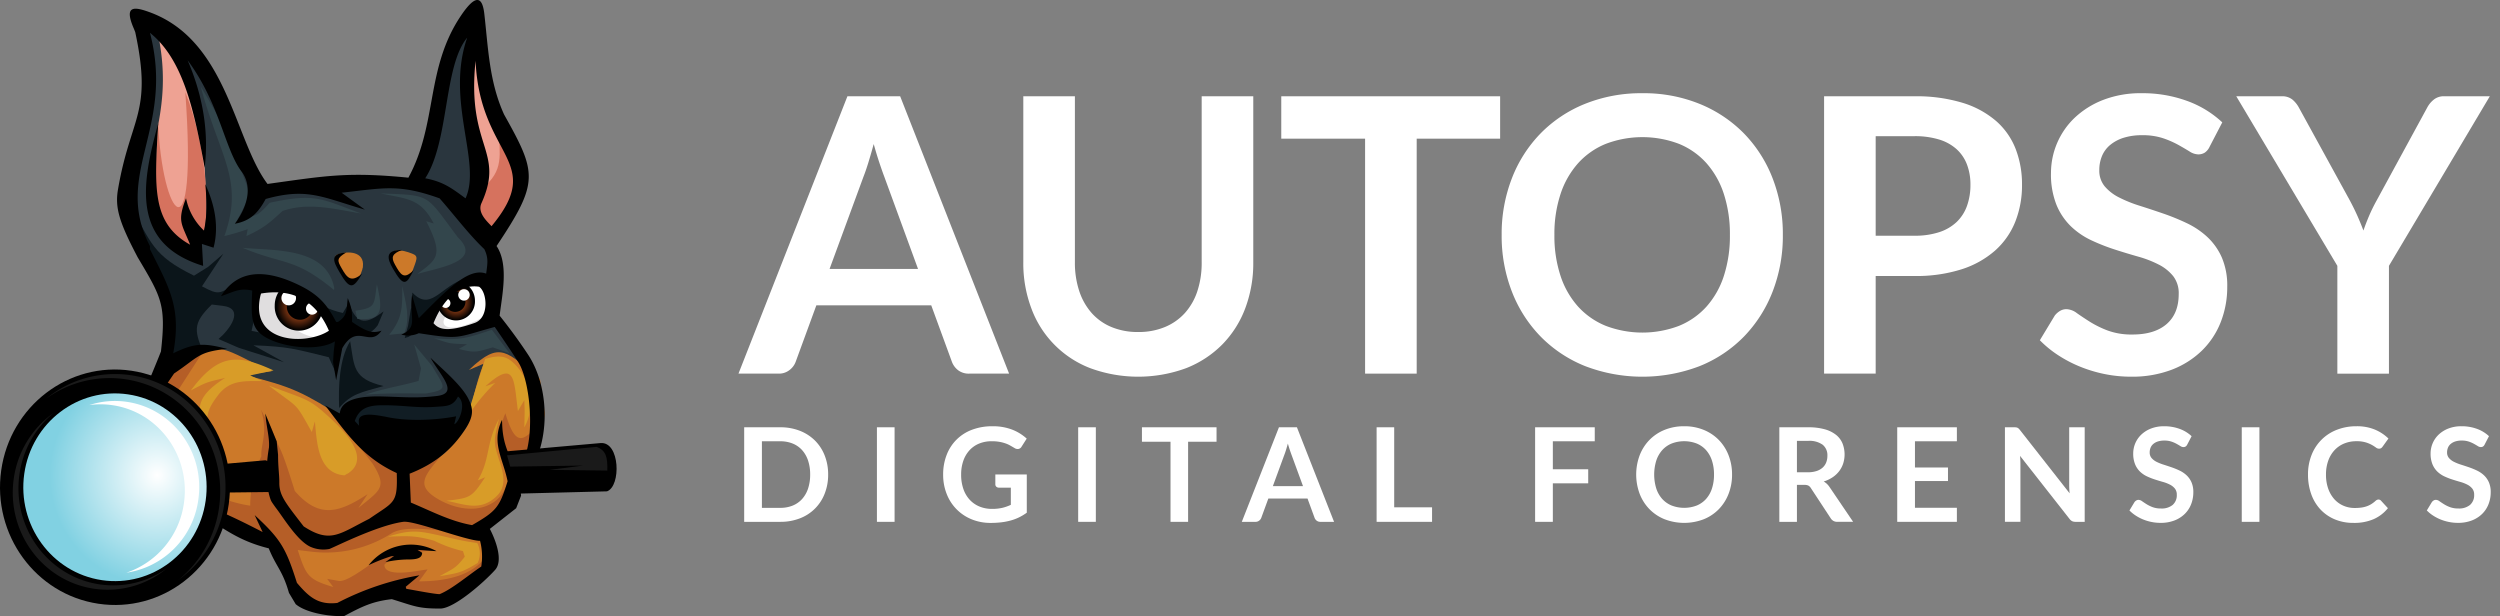 <svg id="logos" xmlns="http://www.w3.org/2000/svg" xmlns:xlink="http://www.w3.org/1999/xlink" width="800" height="197.15" viewBox="0 0 800 197.15"><rect x="0" y="0" width="800" height="197.15" fill="#808080" stroke="none"/><defs><style>.cls-1{fill:#2a363e;}.cls-1,.cls-10,.cls-11,.cls-12,.cls-13,.cls-14,.cls-15,.cls-16,.cls-2,.cls-3,.cls-4,.cls-5,.cls-6,.cls-7,.cls-8,.cls-9{fill-rule:evenodd;}.cls-2{fill:#0b151a;}.cls-3{fill:#cc7929;}.cls-4{fill:#d89c28;}.cls-5{fill:#b55e27;}.cls-17,.cls-6{fill:#fff;}.cls-7{fill:#e0dedf;}.cls-8{fill:#eea293;}.cls-9{fill:#111d24;}.cls-10{fill:#33464c;}.cls-11{fill:#d6725e;}.cls-13{fill:url(#GradientFill_1);}.cls-14{fill:url(#GradientFill_1-2);}.cls-15{fill:#1a1a1a;}.cls-16{fill:url(#Blue_GradientFill_6);}</style><radialGradient id="GradientFill_1" cx="176.339" cy="96.179" r="5.742" gradientTransform="translate(-25.284 1.126) scale(0.971 0.994)" gradientUnits="userSpaceOnUse"><stop offset="0" stop-color="#f16623"/><stop offset="1"/></radialGradient><radialGradient id="GradientFill_1-2" cx="124.525" cy="97.858" r="7.317" xlink:href="#GradientFill_1"/><radialGradient id="Blue_GradientFill_6" cx="77.837" cy="151.874" r="35.449" gradientTransform="translate(-25.284 1.126) scale(0.971 0.994)" gradientUnits="userSpaceOnUse"><stop offset="0" stop-color="#fff"/><stop offset="1" stop-color="#81d1e2"/></radialGradient></defs><title>autopsy</title><path class="cls-1" d="M47.266,5.8c.743,13.908.511,23.12-1.659,32.453C39.1,66.278,35.427,60.368,48.832,85.082l3.136,10.436,1.96,6.021L52.36,114.786l18.423-.8,6.27,8.832,32.534,10.838,2.743-4.416,10.584-1.2,16.854.4h1.96l3.136-4.013,6.271,6.422,3.136-12.444,15.286,2.007-10.975-18.465V91.905l-.391-9.232-1.961-6.424L142.222,62.3h.413l7.721,7.38c2.039-8.352,2.706-17.364.731-25.71-3.555-15.025-2.677-18.851-.045-37.724-13.6,19.37-9.131,31.974-17.32,52.727l-1.009-.388-32.533.8L79.305,64.736c2.514-1.828.759-7.8-2.5-16.068C71.112,34.239,61.825,12.818,47.266,5.8Z"/><path class="cls-2" d="M40.4,65.868l.2,3.558.391,1.2c6.774,12.488,8.711,17.933,12.935,30.909L52.36,114.786l13.3-.579c-3.478-8.311-4.329-10.45,2.113-16.76l3.524.425c7.152.861,2.213,7.585-1.368,10.614l6.468,2.81,14.5,4.616-9.8-5.419c11.235.443,13.026,1.1,24.106,3.814l2.351,5.218-.2-4.616,1.175-6.824-12.347.8-15.678-3.011.784-3.613.338-10.77L76,90.823c-6,2.94-5.534,3.933-11.367.8l6.86-10.436-4.9,4.214-4.508,2.811C48.9,81.758,48.474,77.9,41.311,64.932l-.914.936Zm71.656,43.317c1.382,8.288.765,11.975,10.681,14.351-7.453,2.071-10.394,2.547-14.209,7.025-.272-6.7,0-15.679,3.528-21.376Zm39.4-20.522c-6.71,5.629-11.567,8.124-17.541,16.812l-3.135,2.308-1.274.4,1.078-3.914.882-5.419.2-.3.293-4.918c6.578,6.947,9.748-4.119,19.5-4.969Zm-28.713,10.99-1.862,4.416c-2.953,3.915-5.195,2.935-9.5,1l-1.176-.7h-.686l-3.528-.3c-11.382-8.536-11.053-8.577-24.3-14.05,14.389,1.987,19,8.209,28.025,10.136l2.058-3.412v.6C114.312,104.31,117.477,103.66,122.737,99.653Z"/><path class="cls-3" d="M54.807,116.793c14.566-10.125,17.764-4.054,32.141,2.008l-8.623,1.2c15.538,3.858,18.7,5.579,32.141,14.049l8.623,8.029L128.1,146.1h12.543l1.692-1.136,6.931-8.1c1.807-7.4,2.723-13.393,5.488-20.472l-4.7,2.007c10.27-9.816,12.051-5.606,22.734,2.81l1.568,11.24-1.568,7.627-4.312,7.627-2.744,1.2v9.233l-6.663,6.824-3.919,2.81L157.5,175.4l-1.567,6.021-10.191,10.839h-4.7l-14.895-2.007-9.407.8-9.8,4.816-9.015-2.007-4.311-6.021-5.1-14.852-14.805-2.884-18.2-10.224C42.507,141.513,41.422,132.667,54.807,116.793Z"/><path class="cls-4" d="M167.789,136.76l.1-5.017-.1-3.714-2.058,3.512c-1.35-10.3-.8-16.587-10.387-7.928l3.136-1.1a60.457,60.457,0,0,0-7.742,9.133l-.417-1.134,4.919-15.653c4.315-1.262,6.514-.982,8.751.986,5.79,5.092,7.525,14.239,3.8,20.919ZM87.516,118.53c-12.059-5.587-17.9-5-26.458,6.423,5.28-2.812,5.369-2.719,10.975-4.014-13.133,8.348-6.748,12.134-5.683,26.088,1.623-12.39-2.862-12.469,3.536-20.7,3.747-4.822,8.475-4.382,14.1-4.382l-3.92-1.806,7.448-1.606Zm36.618,53.2c6.567-2.069,9.161-1.953,14.59-.8,4.742,1.009,8.881,2.168,13.73,2.805l.294.1a7.149,7.149,0,0,1,.1,6.323c-5.1,3.106-6.308,3.257-12.151,4.215,4.515-2.551,5.034-2.379,8.036-6.222l-.588-1.807a42.359,42.359,0,0,1-9.212-3.311c-6.314-1.751-8.472-1.521-14.8-1.305ZM86.065,123.412c11.958,4.485,12.734,4.176,18.544,9.406,4.936,4.442,14.489,13.556,6.738,18.693-.608.234-.892.552-1.176.6-8.485-.722-8.751-10.539-9.407-17.261l-.98,3.412c-5.627-10.006-3.725-7.176-13.719-14.852Zm73.591,10.637c-4.257,7.993-2.686,12.774-6.761,19.67l2.351-1c-4.36,6.581-4.694,6.6-12.347,7.527,5.373,1.074,10.141,3.147,14.9-.5,3.376-2.589,4.132-5.485,2.35-11.243C157.754,141.151,157.924,141.553,159.656,134.049Z"/><path class="cls-5" d="M53.928,116.793c.868-.6,10.241-3.765,11.032-4.256L55.7,126.9c-3.517,11.735-5.289,16.823,7.178,29.325,0,0,9.563,4.539,17.19,5.587a38.138,38.138,0,0,1,3.559-15.79c-.222-4.1,2.208-7.488-.109-14.963,3.077,6.2,2.272,3.234,4,7.679,2.5,6.461,1.92,2.709,6.813,18.362,7.787,8.993,14.181,6.978,23.291,1.04l-2.94,4.415c6.978-5.762,9.427-6.463,4.508-14.25l-4.7-6.021,7.531,1.5,5.21,2.32h12.543l1.479-.378c-5.312,6.469-8.729,9.689-.655,14.224,4.653,2.612,10.469,3.8,15.127,1.915,4.524-1.827,5.876-4.731,7.957-10.545-1.76-8.242-5.238-11.742-1.96-19.068,3.294,11.039,5.787,9.191,11.254,2.672l-1.061,5.159-3.454,8.945-3.344,2.961-.258,6.112-.055.1-6.607,6.767-3.92,2.81,2.352,7.627-1.568,6.021-10.191,10.839h-4.7l-14.894-2.007-9.408.8-9.8,4.816-9.015-2.007-4.311-6.021-5.1-14.852-13.926-2.884-21.179-11.9c-7.47-16.68-13-18.774-3.7-35.795l5.1-5.621ZM137.905,176.1c-4.757.773-11.46.877-14.894,4.616,0,4.428,11.141,1.746,13.816,1.5l-2.745,3.814c7.513,0,17.105-1.387,21.559-8.229v-5.42l-.392-1.405c-8.437.365-24.217-3.945-30-.276a38.983,38.983,0,0,1-25.071,5.9l-4.9-.6c2.668,8.2,3.279,9.437,11.367,11.842l-1.959-2.609,3.685.661c2.352.421,7.842-3.7,11.75-6.425C126.626,174.939,130.442,175.365,137.905,176.1Z"/><path class="cls-6" d="M83.3,91.018l-1.3,7.6,1.372,6.623c8.665,3.821,15.815,6.878,23.91.4C96.236,94,92.833,88.825,83.3,91.018Zm51.42,11.616c7.658-8.563,13.192-15.189,22.342-12.042l-.195,7.828-.2,4.817-8.035,2.408-6.075.6-4.508-.4Z"/><path class="cls-7" d="M101.242,108.068c-11.486-1.9-18.3-15.519-6.663-14.5l-4.852-.92-1.986-.1-4.3.1c-4.2,14.593,4.7,16.762,17.8,15.419Zm54.62-7.241-.195.52c-.672,1.262-1.208,2.269-1.666,3.08l-5.321,1.661-6.033.622-4.476-.415-3.309-3.321c6.793-3.909,4.532-7.46,12-9.477-2.206,2.946-3.444,6.346-4.527,8.219C140.452,104.97,145.011,107,155.862,100.827Z"/><path class="cls-8" d="M50.923,12.757C54.54,32.134,48.8,42.8,49.2,51.837,49.748,64.22,47.846,70.513,62.682,82.4l.2-7.025h.979l.66.577c4.014-24.977-2.43-53.319-13.595-63.2Zm98.652,55.807,6.1,7.111c15.635-15.528,12.923-12.252,4.937-32.543-4.271-10.853-8.631-24.691-8.856-35.5l-.884.6v1a2.828,2.828,0,0,1-.171,1.406L148.81,21.361v4.568l1.373,8.434a12.566,12.566,0,0,1,.515,4.394l1.544,8.434a17.04,17.04,0,0,1,.343,3.69v5.1a42.88,42.88,0,0,1-.343,4.393Z"/><path class="cls-9" d="M114.712,138.1l-2.646-3.513.98-4.516.49-.2L120,128.564l14.5.9h.589l10.582-2.509.784-1.5c.662-.023.647.144,1.176.7l2.352,3.312c0,.574-.038.382-.294.9l-.882,2.308a3.248,3.248,0,0,0-.588,1.406l-1.372,2.709-.392.2-5.781-.2a24.284,24.284,0,0,0-2.45-.3H123.041c-.685,0-1.116.1-1.666.1Z"/><path class="cls-10" d="M121.781,61.89c10.87.442,13.546.278,17.176,4.195,1.864,2.012,3.98,5.1,7.587,9.9,7.841,7.568-5.281,9.486-12.983,11.687,6.356-4.774,8.482-5.843,2.837-16.882l2.407.743c-4.292-8.27-8.742-7.827-17.024-9.647ZM64.229,27.662c5.94,10.029,9.326,15.986,13.087,27.189,2.308,6.875,3.765,6.225-1.4,15.463,6.711-1.774,5.927-.566,10.388-5.42,14.672-3.2,16.609-1.217,29.2,3.412-8.516-1.407-16.723-3.658-25.086-.8-4.5,4.128-6.012,5.444-11.563,8.029l.392-2.208A65.236,65.236,0,0,1,71.8,75.532c6.443-18.11-1.524-25.1-7.572-47.87ZM157.4,105.539c-7.935,2.621-9.922,3.444-18.521,2.71,5.74,1.885,4.725,1.666,10.584,1.906l-2.646,1.5c5.455,1.442,5.885.893,10.877-.5l5.389,1.907-5.683-7.527ZM128.738,91.494c.977,5.163,2.693,10.254.587,15.154l-4.8.5c4.309-5.326,4.214-8.661,4.214-15.656Zm-14.406,10.538c8.4.782,8.112-3.123,6.272-11.04-.971,6.708-.3,7.514-6.859,8.431l.587,2.609Zm-7.449-9.241.078-.63c-2.537-13.02-18.935-11.906-29.283-12.845,13.072,5.519,16.48,2.955,29.205,13.475Zm25.677,17.47,5.684,6.824c3.892,6.8,5.716,7.573-1.96,8.831-6.317,0-13.151-.181-19.4.4,6.509-2.173,10.982-2.72,17.051-4.415l.784-4.014Z"/><path class="cls-11" d="M50.569,38.719C50.316,64.36,43,65.868,62.682,82.4l.2-7.025,1.982-.125c2.177-4.312,2.071-26.327-5.577-45.795,4.024,54.857-7.529,40.176-8.715,9.261ZM152.081,60.667c.723.7,1.984.2,4.412-2.412,5.319-5.721,2.709-11.366,3.188-19.95,8.957,16.309,11.588,21.881-4.009,37.37l-6.052-7.059.049.012Z"/><path class="cls-12" d="M50.623,39.5c-1.182,20.568-2.144,31.919,10.215,38.808C58.132,71.445,56.631,71,59.526,63.419a19.386,19.386,0,0,0,5.758,10.374c.58-3,1.193-6.531.414-14.871,2.134,4.7,4.774,12.269,2.636,20.341l-3.723-1.2L65,85.083C41.617,77.908,45.433,58.42,50.623,39.5Z"/><path class="cls-3" d="M110.308,88.67c-2.159-4.371-4.393-6.368-2.3-7.21,3.07-1.234,8.677-1.135,8.124,3.809,0,.683-.224.62-.181.929C114.943,89.509,112.666,93.448,110.308,88.67Z"/><path class="cls-3" d="M131.8,87.246c1.55-4.356,2.3-5.234.085-6.09-3.245-1.255-7.634-2.3-6.391,2.648.095.683.311.621.31.93C127.274,88.053,130.1,92.006,131.8,87.246Z"/><path class="cls-12" d="M110.784,80.8c-5.359.362-4.13,2.865-2.174,6.233,3.273,5.637,4.344,5.58,7.269.541-3.587,3.028-4.861,1.285-6.62-1.846C107.943,83.385,107.635,82.642,110.784,80.8Z"/><path class="cls-12" d="M128.711,79.968c-5.506.01-4.913,2.665-2.958,6.032,3.272,5.637,4.246,5.429,6.632.391-3.194,3.329-4.224,1.434-5.983-1.7C125.087,82.354,125.415,81.158,128.711,79.968Z"/><path class="cls-13" d="M139.883,96.787a6.059,6.059,0,0,0,12.106-.532,6.311,6.311,0,0,0-2.743-5.241C144.686,92.6,143.3,93.754,139.883,96.787Z"/><path class="cls-12" d="M145.771,93.23a3.293,3.293,0,1,0,3.186,3.291A3.24,3.24,0,0,0,145.771,93.23Z"/><path class="cls-6" d="M148.531,92.539a1.832,1.832,0,1,0,1.773,1.832A1.8,1.8,0,0,0,148.531,92.539Z"/><path class="cls-6" d="M142.672,95.512a1.514,1.514,0,1,0,1.464,1.513A1.489,1.489,0,0,0,142.672,95.512Z"/><path class="cls-14" d="M103.34,98.462a7.721,7.721,0,0,1-15.427-.678,8.043,8.043,0,0,1,3.5-6.678C97.22,93.122,98.986,94.6,103.34,98.462Z"/><path class="cls-12" d="M95.838,93.929a4.2,4.2,0,1,1-4.061,4.194A4.128,4.128,0,0,1,95.838,93.929Z"/><path class="cls-6" d="M92.32,93.049a2.335,2.335,0,1,1-2.26,2.334A2.3,2.3,0,0,1,92.32,93.049Z"/><path class="cls-6" d="M99.786,96.837a1.929,1.929,0,1,1-1.866,1.928A1.9,1.9,0,0,1,99.786,96.837Z"/><path class="cls-12" d="M51.508,112.45c-7,18.111-14.741,27.9,4.007,49.359C69.053,165.074,71.548,171.873,86,175.473c2.391,5.944,4.425,7.051,6.466,14.249q1.08,1.809,2.157,3.613c3.143,2.655,9.987,3.815,14.11,3.815h1.373c5.619-2.979,8.917-4.695,15.284-5.419,7.4,2.273,8.359,3.01,15.483,3.01,4.484,0,14.059-8.488,17.442-12.244,2.986-3.055.067-10.14-1.566-13.247q4.212-3.314,8.428-6.622l1.565-4.015c-.259-2.341.165-1.7-.1-4.039,9.641-9.872,9.882-29.662,2.365-41.051-2.8-4.242-5.789-8.334-9.126-12.513.814-6.673,2.968-16.44-.98-22.278,13.71-20.561,12.927-23.249,2.407-42.093-4.756-10.444-5.069-21.184-6.326-32.216-.674-5.9-2.977-6.094-7.486.606C136.081,22,140.109,39.515,130.683,56.854c-19.44-1.9-26.258-.62-45.075,2.007C75.02,44.9,72.817,12.944,47.826,3.884c-4.961-1.8-8.286-2.211-4.942,5.4l.391,1c5.612,26.088-1.544,26.952-5.533,50.427-.988,5.815.445,10.459,6.318,21.63,7.583,12.773,9.136,15.122,7.448,30.105Zm36.7,49.966c2.353,3,6.987,10.836,11.328,12.647a10.245,10.245,0,0,0,5.722.636c.075.261,15.044-7.538,23.793-8.718,3.536-.477,20.248,6.084,24.566,6.084a20.414,20.414,0,0,1,.391,8.229c-3.827,2.536-9.453,7.306-13.326,8.831-1.655,0-7.909-1.241-10.669-1.7l-.173-.658q2.186-1.835,4.373-3.665a89.037,89.037,0,0,0-26.26,8.832c-6.24.75-9.216-2.07-12.935-6.424-3.489-10.992-5.106-13.92-13.524-21.676q1.276,2.709,2.548,5.419c-11.595-6.029-15.174-7.1-22.981-10.816-3.038-.255-10.48-13.013-11.094-16.763-2.039-12.435-.389-14.16,5.739-23.152,7.863-5.264,7.614-6.943,16.97-7.878-7.4-1.892-10.23-2-17.247,1.406,2.664-14.419-1.106-20.725-7.445-33.318v-1c-11.991-23.018,8.057-37.54,0-68.241C58.8,19.162,62.191,35.9,65.492,53.616c1.06-8.647.507-20.493-5.461-34.343C70.4,33.26,71.855,47.692,77.307,54.905c2.974,3.932,2.807,9.919-2.162,16.7,5.182-.966,7.571-3.686,9.874-7.93,13.369-3.733,18.209-.514,31.75,3.412l-7.446-5.418c13.553-1.49,18.253-2.888,31.356,1.806,4.672,5.3,9.285,11.48,14.307,16.257,1.408,2.886,1,4.669.587,7.828-5.675-2.129-12.788,5.431-21.558,14.25q-1.075-3.713-2.155-7.425c-1,7.147,2.184,10.291-3.455,12.693a8.258,8.258,0,0,0,5.61-.449c13.45,2.067,11.663,1.465,24.3-2.009,2.62,3.8,5.083,7.458,7.492,11.2,4.374,6.794,5.964,28.911-.509,34.713-3-5.887-4.63-9.422-4.63-16.209-3.56,7.291.279,12.36,1.763,19.669-2.6,8.369-3.568,9.56-11.366,14.05-6.986-1.243-13.034-4.475-19.6-7.225q-.194-4.617-.391-9.232c8-3.153,13.437-7.552,17.827-14.258,2.777-4.246,2.59-6.594.887-9.877-2.271-4.382-8.452-9.535-12.05-13,3.344,5.959,9.362,11.481,1.878,12.289-6.538.711-9.479.349-17.236.13-6.425-.185-13.18.631-13.648,5.443q-2.352-1.3-4.7-2.609c7.11,9.339,12.139,16.705,22.928,21.678.3,9.858-.767,9.07-8.819,14.65-9.549,4.789-12.378,8.008-20.971,2.408-5.751-7.45-7.738-9.8-7.788-13.754.041-2.716-.4-4.864-.4-9.124l-.432-4.322L84.88,132.33c.5,5.014,1.41,7.79,1.185,10.911-1.281,7.518-.748,12.988.493,16.527a4.663,4.663,0,0,0,.549,1.084c.572.839,1.1,1.564,1.1,1.564ZM152.184,19.445c1.353,31.085,22.6,31.848,5.107,52.938-1.386-1.513-4.6-4.3-3.232-7.34,7.627-16.884-4.788-17.8-1.875-45.6ZM149.5,12.056c-7.029,20.235,4.73,40-.528,51.409-4.383-3.21-7.037-5.3-12.9-6.411,7.721-11.9,5.84-35.91,13.428-45ZM70.714,94.788c6.309-10.153,16.807-7.418,24.549-3.761,6.715,3.173,9.422,6.465,12.3,11.989h.586c3.137-2.006,2.666-3.937,3.137-7.625,1.362,3.491,1.373,3.973,1.373,7.625,4.769,3.258,6.653,3.731,9.443,2.789-3.862,5.595-7.85-2.671-12.58,5.643q-.978,5.117-1.959,10.235-.49-2.909-.982-5.82c.067-1.071.131-2.141.2-3.212q.193-1.707.391-3.413c-5.242,3.231-16.257,2.042-22.024-1.214-4.739-2.676-4.877-6.121-4.435-15.042-4.187-.92-5.9.446-9.993,1.806Zm12.818-.859c7.714-1.28,16.637.15,21.722,11.9-6.771,4.619-25.611,4.434-21.9-11.294Zm56.159,82.443c-2.11-.077-3.949-.332-6.076-.4l1.47.9c0,1.829-1.925,2.1-3.846,2.151a35.265,35.265,0,0,0-7.914.858l2.842-2.006a2.563,2.563,0,0,1-.88.1,52.814,52.814,0,0,0-7.35,2.908,17.182,17.182,0,0,1,21.754-4.515Zm6.861-49.475c3,2.173.157,8.586-1.177,8.83q.3-1.254.589-2.507c-6.791,1.315-15.962,1.671-22.733.1-1.511-.185-8.428-1.934-8.428,1.4.032.5.064,1,.1,1.5l-1.373-1.5c1.413-4.053,4.23-5,8.662-5.037,6.994-.057,11.1.961,17.244.5,3.293-.246,5.527-.04,7.117-3.3Zm-7.833-23.478c3.536-8.762,9.017-12.5,14.577-11.668,2.614,1.7,3.334,9.908-1.39,11.582C143.022,106.482,140.382,105.353,138.719,103.419Z"/><g id="Magnify"><path class="cls-12" d="M71.87,148.441,84.9,147.29c3.251.674,6.731,7.129,1.717,10.152l-14.209.171-.542-9.172Zm89.659-3.958,30.623-2.7c6.281-.552,6.642,13.816,2.086,15.446l-30.662.784.1-.447V156.4l-.568-3.056-.141-.58-.144-3.494Z"/><path class="cls-15" d="M190.935,143l-28.677,2.708.954,3.417.025.191,23.408-.332-10.864,1.369,18.562.233C194.441,146.38,193.994,144.175,190.935,143Z"/><path class="cls-16" d="M41.2,124.824c16.77,2.492,28.391,18.436,25.957,35.61s-18,29.076-34.771,26.583S3.994,168.581,6.428,151.407,24.43,122.331,41.2,124.824Z"/><path class="cls-12" d="M42.076,118.636c20.1,2.989,34.039,22.106,31.121,42.7S51.613,196.193,31.507,193.2-2.532,171.1.386,150.508s21.585-34.86,41.69-31.872ZM41,126.2c-16.026-2.383-30.908,9-33.235,25.408s8.784,31.654,24.81,34.037,30.909-9,33.235-25.408S57.031,128.58,41,126.2Z"/><path class="cls-6" d="M40.664,128.6c14.73,2.19,24.94,16.2,22.8,31.282a27.291,27.291,0,0,1-23.057,23.394A27.427,27.427,0,0,0,58.86,160.954c2.138-15.086-8.072-29.093-22.8-31.283a26.449,26.449,0,0,0-7.489-.042A26.262,26.262,0,0,1,40.664,128.6Z"/><path class="cls-15" d="M53.43,181.845A29.676,29.676,0,0,1,31.88,187c-16.572-2.462-28.06-18.226-25.655-35.2a31.119,31.119,0,0,1,10.991-19.723A31.075,31.075,0,0,0,4.4,153.189c-2.4,16.972,9.082,32.736,25.655,35.2A29.74,29.74,0,0,0,53.43,181.845Z"/><path class="cls-15" d="M41.874,120.073C61.2,122.946,74.6,141.329,71.8,161.126a36.252,36.252,0,0,1-14.71,24.455A36.288,36.288,0,0,0,70.1,162.419c2.8-19.8-10.593-38.18-29.923-41.053A34.614,34.614,0,0,0,14.8,127.553,34.685,34.685,0,0,1,41.874,120.073Z"/></g><path class="cls-17" d="M265.007,151.859a16.328,16.328,0,0,1-1.11,6.11,13.719,13.719,0,0,1-7.95,7.909,16.974,16.974,0,0,1-6.256,1.109H238.139V136.73h11.552a16.873,16.873,0,0,1,6.256,1.12,14.173,14.173,0,0,1,4.833,3.118,13.924,13.924,0,0,1,3.117,4.782A16.326,16.326,0,0,1,265.007,151.859Zm-5.754,0a13.932,13.932,0,0,0-.669-4.468,9.486,9.486,0,0,0-1.905-3.347,8.236,8.236,0,0,0-3-2.1,10.345,10.345,0,0,0-3.986-.733H243.81v21.3h5.881a10.327,10.327,0,0,0,3.986-.733,8.245,8.245,0,0,0,3-2.1,9.477,9.477,0,0,0,1.905-3.349A13.922,13.922,0,0,0,259.253,151.859Z"/><path class="cls-17" d="M286.266,166.987h-5.651V136.73h5.651Z"/><path class="cls-17" d="M317.463,162.845a14.081,14.081,0,0,0,3.315-.346,13.924,13.924,0,0,0,2.689-.953v-5.5H319.68a1.184,1.184,0,0,1-.858-.3.99.99,0,0,1-.313-.743v-3.181h10.064v12.241a16.708,16.708,0,0,1-2.4,1.454,15.3,15.3,0,0,1-2.658,1.015,20.4,20.4,0,0,1-3.023.6,28.333,28.333,0,0,1-3.473.2,15.792,15.792,0,0,1-6.09-1.151,14.288,14.288,0,0,1-7.982-8.1,16.563,16.563,0,0,1-1.14-6.215,17.118,17.118,0,0,1,1.108-6.256,13.785,13.785,0,0,1,8.1-8.077,17.9,17.9,0,0,1,6.528-1.129,17,17,0,0,1,6.413,1.1,14.789,14.789,0,0,1,4.592,2.856l-1.632,2.553a1.45,1.45,0,0,1-1.276.774,1.9,1.9,0,0,1-1.024-.335q-.671-.4-1.371-.794a9.166,9.166,0,0,0-1.549-.691,12.6,12.6,0,0,0-1.9-.482,13.964,13.964,0,0,0-2.437-.188,10.427,10.427,0,0,0-4.049.753,8.592,8.592,0,0,0-3.087,2.155,9.731,9.731,0,0,0-1.967,3.369,13.213,13.213,0,0,0-.69,4.394,13.679,13.679,0,0,0,.733,4.655,9.743,9.743,0,0,0,2.05,3.443,8.834,8.834,0,0,0,3.138,2.144A10.417,10.417,0,0,0,317.463,162.845Z"/><path class="cls-17" d="M350.669,166.987h-5.651V136.73h5.651Z"/><path class="cls-17" d="M389.294,136.73v4.625h-9.1v25.632h-5.629V141.355H365.42V136.73Z"/><path class="cls-17" d="M426.9,166.987h-4.353a1.9,1.9,0,0,1-1.2-.366,2.08,2.08,0,0,1-.68-.91l-2.26-6.173H405.867l-2.26,6.173a1.978,1.978,0,0,1-.658.878,1.851,1.851,0,0,1-1.2.4h-4.373l11.885-30.257h5.755Zm-19.585-11.425h9.646L413.275,145.5q-.252-.669-.555-1.579t-.6-1.978c-.2.711-.387,1.374-.575,1.988s-.375,1.151-.555,1.611Z"/><path class="cls-17" d="M446.143,162.342h12.116v4.645H440.515V136.73h5.628Z"/><path class="cls-17" d="M510.32,136.73v4.478H496.907v8.957h11.32v4.5h-11.32v12.324h-5.67V136.73Z"/><path class="cls-17" d="M554.257,151.859a16.775,16.775,0,0,1-1.109,6.162,14.6,14.6,0,0,1-3.118,4.907,14.1,14.1,0,0,1-4.833,3.232,17.451,17.451,0,0,1-12.523,0,14.175,14.175,0,0,1-4.854-3.232,14.518,14.518,0,0,1-3.129-4.907,17.674,17.674,0,0,1,0-12.324,14.518,14.518,0,0,1,3.129-4.907,14.206,14.206,0,0,1,4.854-3.233,16.4,16.4,0,0,1,6.266-1.16,16.16,16.16,0,0,1,6.257,1.171,14.3,14.3,0,0,1,4.833,3.233,14.482,14.482,0,0,1,3.118,4.9A16.779,16.779,0,0,1,554.257,151.859Zm-5.774,0a14.107,14.107,0,0,0-.66-4.468,9.47,9.47,0,0,0-1.893-3.358,8.146,8.146,0,0,0-3-2.112,11.229,11.229,0,0,0-7.981,0,8.2,8.2,0,0,0-3.024,2.112,9.477,9.477,0,0,0-1.914,3.358,15.208,15.208,0,0,0,0,8.935,9.358,9.358,0,0,0,1.914,3.349,8.286,8.286,0,0,0,3.024,2.1,11.229,11.229,0,0,0,7.981,0,8.227,8.227,0,0,0,3-2.1,9.351,9.351,0,0,0,1.893-3.349A14.1,14.1,0,0,0,548.483,151.859Z"/><path class="cls-17" d="M575.017,155.166v11.821h-5.629V136.73h9.228a19.283,19.283,0,0,1,5.3.639,10.118,10.118,0,0,1,3.621,1.789,6.9,6.9,0,0,1,2.07,2.752,9.629,9.629,0,0,1,.21,6.413,8.355,8.355,0,0,1-1.3,2.468,8.751,8.751,0,0,1-2.092,1.947,10.981,10.981,0,0,1-2.836,1.339,5.587,5.587,0,0,1,1.841,1.737l7.574,11.173h-5.063a2.477,2.477,0,0,1-1.245-.293,2.532,2.532,0,0,1-.868-.836l-6.362-9.688a2.214,2.214,0,0,0-.784-.774,2.745,2.745,0,0,0-1.266-.23Zm0-4.039h3.514a8.7,8.7,0,0,0,2.772-.4,5.345,5.345,0,0,0,1.947-1.1,4.413,4.413,0,0,0,1.14-1.663,5.757,5.757,0,0,0,.376-2.115,4.3,4.3,0,0,0-1.516-3.535,7.252,7.252,0,0,0-4.634-1.235h-3.6Z"/><path class="cls-17" d="M626.2,136.73v4.478H612.785V149.6h10.567v4.33H612.785v8.559H626.2v4.5H607.115V136.73Z"/><path class="cls-17" d="M645.153,136.762a1.4,1.4,0,0,1,.838.4,4.461,4.461,0,0,1,.418.471l15.881,20.233c-.056-.487-.094-.966-.116-1.433s-.031-.9-.031-1.308V136.73h4.96v30.257h-2.909a2.549,2.549,0,0,1-1.108-.21,2.46,2.46,0,0,1-.859-.753l-15.818-20.149q.062.671.094,1.328t.031,1.2v18.581h-4.958V136.73h2.949A5.174,5.174,0,0,1,645.153,136.762Z"/><path class="cls-17" d="M699.932,142.234a1.567,1.567,0,0,1-.534.648,1.34,1.34,0,0,1-.722.19,1.831,1.831,0,0,1-.942-.326q-.522-.323-1.234-.721a10.1,10.1,0,0,0-1.665-.722,6.992,6.992,0,0,0-2.249-.324,6.617,6.617,0,0,0-2.039.282,4.32,4.32,0,0,0-1.466.785,3.141,3.141,0,0,0-.888,1.2,3.939,3.939,0,0,0-.293,1.538,2.673,2.673,0,0,0,.6,1.779,5,5,0,0,0,1.58,1.214,14.775,14.775,0,0,0,2.239.9q1.255.4,2.563.847a24.68,24.68,0,0,1,2.563,1.046,8.924,8.924,0,0,1,2.239,1.507,6.843,6.843,0,0,1,1.58,2.228,7.733,7.733,0,0,1,.6,3.2,10.431,10.431,0,0,1-.7,3.839,8.863,8.863,0,0,1-2.05,3.118,9.654,9.654,0,0,1-3.3,2.092,12.118,12.118,0,0,1-4.457.764,14.323,14.323,0,0,1-2.846-.283,14.976,14.976,0,0,1-2.689-.8,13.979,13.979,0,0,1-2.4-1.256,11.756,11.756,0,0,1-2-1.632l1.632-2.7a2.092,2.092,0,0,1,.555-.491,1.348,1.348,0,0,1,.722-.2,2,2,0,0,1,1.129.429q.607.429,1.434.952a10.959,10.959,0,0,0,1.946.952,7.523,7.523,0,0,0,2.689.429,5.516,5.516,0,0,0,3.724-1.141,4.094,4.094,0,0,0,1.319-3.274,3.038,3.038,0,0,0-.6-1.946,4.819,4.819,0,0,0-1.58-1.266,11.837,11.837,0,0,0-2.238-.869q-1.257-.356-2.553-.774a21.865,21.865,0,0,1-2.553-1,8.29,8.29,0,0,1-2.24-1.527,6.932,6.932,0,0,1-1.578-2.354,8.964,8.964,0,0,1-.6-3.484,8.327,8.327,0,0,1,2.584-6.005,9.513,9.513,0,0,1,3.107-1.947,11.341,11.341,0,0,1,4.206-.731,14.136,14.136,0,0,1,4.938.836,11.171,11.171,0,0,1,3.85,2.343Z"/><path class="cls-17" d="M723.012,166.987h-5.651V136.73h5.651Z"/><path class="cls-17" d="M761.114,159.852a1.057,1.057,0,0,1,.8.355l2.217,2.407a12.192,12.192,0,0,1-4.529,3.5,15.618,15.618,0,0,1-6.456,1.213,15.244,15.244,0,0,1-6.056-1.151,13.34,13.34,0,0,1-4.594-3.2,14.046,14.046,0,0,1-2.919-4.9,18.37,18.37,0,0,1-1.015-6.215,16.707,16.707,0,0,1,1.131-6.245,14.089,14.089,0,0,1,8.086-8.077,16.877,16.877,0,0,1,6.308-1.14,14.886,14.886,0,0,1,5.891,1.077,13.771,13.771,0,0,1,4.321,2.855l-1.883,2.616a1.689,1.689,0,0,1-.429.44,1.219,1.219,0,0,1-.722.188,1.644,1.644,0,0,1-.983-.376,12.2,12.2,0,0,0-1.277-.816,10.418,10.418,0,0,0-1.956-.816,10.039,10.039,0,0,0-3-.377,10.151,10.151,0,0,0-3.924.742,8.747,8.747,0,0,0-3.076,2.124,9.781,9.781,0,0,0-2.009,3.359,12.9,12.9,0,0,0-.722,4.446,13.265,13.265,0,0,0,.722,4.541,9.985,9.985,0,0,0,1.956,3.347,8.364,8.364,0,0,0,2.909,2.083,9,9,0,0,0,3.6.722,15.654,15.654,0,0,0,2.083-.126,8.907,8.907,0,0,0,1.715-.4,7.655,7.655,0,0,0,1.486-.7,9.233,9.233,0,0,0,1.391-1.057,1.95,1.95,0,0,1,.44-.3A1.1,1.1,0,0,1,761.114,159.852Z"/><path class="cls-17" d="M795.094,142.234a1.567,1.567,0,0,1-.534.648,1.34,1.34,0,0,1-.722.19,1.834,1.834,0,0,1-.942-.326q-.522-.323-1.234-.721A10.125,10.125,0,0,0,790,141.3a7,7,0,0,0-2.249-.324,6.619,6.619,0,0,0-2.04.282,4.306,4.306,0,0,0-1.465.785,3.134,3.134,0,0,0-.889,1.2,3.939,3.939,0,0,0-.293,1.538,2.673,2.673,0,0,0,.6,1.779,5.015,5.015,0,0,0,1.58,1.214,14.817,14.817,0,0,0,2.239.9q1.255.4,2.563.847a24.7,24.7,0,0,1,2.564,1.046,8.919,8.919,0,0,1,2.238,1.507,6.843,6.843,0,0,1,1.58,2.228,7.733,7.733,0,0,1,.6,3.2,10.432,10.432,0,0,1-.7,3.839,8.863,8.863,0,0,1-2.05,3.118,9.65,9.65,0,0,1-3.3,2.092,12.124,12.124,0,0,1-4.458.764,14.305,14.305,0,0,1-2.845-.283,14.927,14.927,0,0,1-2.689-.8,13.952,13.952,0,0,1-2.406-1.256,11.756,11.756,0,0,1-2-1.632l1.632-2.7a2.092,2.092,0,0,1,.555-.491,1.348,1.348,0,0,1,.722-.2,1.992,1.992,0,0,1,1.129.429q.607.429,1.435.952a10.914,10.914,0,0,0,1.945.952,7.523,7.523,0,0,0,2.689.429,5.514,5.514,0,0,0,3.724-1.141,4.094,4.094,0,0,0,1.319-3.274,3.038,3.038,0,0,0-.6-1.946,4.809,4.809,0,0,0-1.58-1.266,11.837,11.837,0,0,0-2.238-.869q-1.257-.356-2.553-.774a21.935,21.935,0,0,1-2.553-1,8.269,8.269,0,0,1-2.239-1.527,6.919,6.919,0,0,1-1.579-2.354,8.964,8.964,0,0,1-.6-3.484,8.338,8.338,0,0,1,2.584-6.005,9.518,9.518,0,0,1,3.108-1.947,11.332,11.332,0,0,1,4.205-.731,14.136,14.136,0,0,1,4.938.836,11.162,11.162,0,0,1,3.85,2.343Z"/><path class="cls-17" d="M322.914,119.562H310.149a5.586,5.586,0,0,1-3.53-1.073,6.107,6.107,0,0,1-1.994-2.67L298,97.712H261.231L254.6,115.819a5.817,5.817,0,0,1-1.933,2.577,5.434,5.434,0,0,1-3.53,1.166H236.311L271.174,30.81h16.878ZM265.466,86.05h28.3l-10.8-29.523q-.737-1.963-1.626-4.634t-1.749-5.8q-.861,3.13-1.688,5.831t-1.627,4.726Z"/><path class="cls-17" d="M364.223,106.243a21.781,21.781,0,0,0,8.562-1.6,17.813,17.813,0,0,0,6.383-4.481,19.565,19.565,0,0,0,3.99-7,28.827,28.827,0,0,0,1.38-9.206V30.81h16.511V83.963A41,41,0,0,1,398.5,98.6a33.093,33.093,0,0,1-7.336,11.6,33.448,33.448,0,0,1-11.6,7.611,44.47,44.47,0,0,1-30.688,0A32.512,32.512,0,0,1,330.005,98.6a40.959,40.959,0,0,1-2.548-14.638V30.81h16.511V83.9a28.8,28.8,0,0,0,1.381,9.207,20.14,20.14,0,0,0,3.959,7.028,17.368,17.368,0,0,0,6.352,4.511A21.789,21.789,0,0,0,364.223,106.243Z"/><path class="cls-17" d="M480.04,30.81V44.374h-26.7v75.188h-16.51V44.374H410.008V30.81Z"/><path class="cls-17" d="M570.51,75.186a49.181,49.181,0,0,1-3.253,18.075,42.857,42.857,0,0,1-9.144,14.394,41.421,41.421,0,0,1-14.179,9.482,51.211,51.211,0,0,1-36.734,0,41.634,41.634,0,0,1-14.239-9.482,42.552,42.552,0,0,1-9.177-14.394,49.16,49.16,0,0,1-3.253-18.075,49.17,49.17,0,0,1,3.253-18.076,42.558,42.558,0,0,1,9.177-14.393A41.65,41.65,0,0,1,507.2,33.234a48.047,48.047,0,0,1,18.382-3.406,47.461,47.461,0,0,1,18.352,3.437,42.029,42.029,0,0,1,14.179,9.483,42.53,42.53,0,0,1,9.144,14.362A49.19,49.19,0,0,1,570.51,75.186Zm-16.941,0a41.323,41.323,0,0,0-1.933-13.1,27.725,27.725,0,0,0-5.553-9.852,23.934,23.934,0,0,0-8.809-6.2,32.965,32.965,0,0,0-23.415,0,24.131,24.131,0,0,0-8.869,6.2,27.823,27.823,0,0,0-5.616,9.852,40.685,40.685,0,0,0-1.964,13.1,40.685,40.685,0,0,0,1.964,13.1,27.508,27.508,0,0,0,5.616,9.821,24.284,24.284,0,0,0,8.869,6.168,32.979,32.979,0,0,0,23.415,0,24.085,24.085,0,0,0,8.809-6.168,27.412,27.412,0,0,0,5.553-9.821A41.323,41.323,0,0,0,553.569,75.186Z"/><path class="cls-17" d="M600.218,88.32v31.242h-16.51V30.81h28.908a50.656,50.656,0,0,1,15.4,2.087,29.667,29.667,0,0,1,10.742,5.83,22.879,22.879,0,0,1,6.261,8.962,31.291,31.291,0,0,1,2.024,11.416A31.535,31.535,0,0,1,644.9,70.92a24.526,24.526,0,0,1-6.445,9.237,30,30,0,0,1-10.741,6.015,47.807,47.807,0,0,1-15.1,2.148Zm0-12.889h12.4a24.838,24.838,0,0,0,7.917-1.136,14.678,14.678,0,0,0,5.585-3.253,13.31,13.31,0,0,0,3.315-5.155,19.723,19.723,0,0,0,1.105-6.782,17.893,17.893,0,0,0-1.105-6.445,12.723,12.723,0,0,0-3.315-4.91,14.734,14.734,0,0,0-5.585-3.1,26.217,26.217,0,0,0-7.917-1.074h-12.4Z"/><path class="cls-17" d="M707.075,46.952a4.563,4.563,0,0,1-1.565,1.9,3.941,3.941,0,0,1-2.118.552,5.379,5.379,0,0,1-2.762-.951q-1.535-.951-3.622-2.118a29.736,29.736,0,0,0-4.879-2.117,20.52,20.52,0,0,0-6.6-.951,19.37,19.37,0,0,0-5.984.828,12.681,12.681,0,0,0-4.3,2.3,9.2,9.2,0,0,0-2.608,3.53,11.567,11.567,0,0,0-.86,4.511,7.842,7.842,0,0,0,1.749,5.217,14.61,14.61,0,0,0,4.635,3.56,42.855,42.855,0,0,0,6.567,2.639q3.683,1.167,7.52,2.486a72.7,72.7,0,0,1,7.518,3.069,26.047,26.047,0,0,1,6.567,4.419,20.061,20.061,0,0,1,4.635,6.537,22.7,22.7,0,0,1,1.749,9.39,30.6,30.6,0,0,1-2.057,11.263,25.968,25.968,0,0,1-6.015,9.146,28.3,28.3,0,0,1-9.666,6.137,35.606,35.606,0,0,1-13.074,2.241,42.172,42.172,0,0,1-8.347-.828,44,44,0,0,1-7.888-2.363,41.1,41.1,0,0,1-7.058-3.683,34.674,34.674,0,0,1-5.861-4.788l4.787-7.917a6.148,6.148,0,0,1,1.626-1.443,3.983,3.983,0,0,1,2.118-.583A5.871,5.871,0,0,1,664.6,100.2q1.779,1.259,4.2,2.792a32.151,32.151,0,0,0,5.707,2.793,22.071,22.071,0,0,0,7.888,1.259q7.058,0,10.925-3.346t3.867-9.606a8.913,8.913,0,0,0-1.75-5.708,14.124,14.124,0,0,0-4.633-3.714,34.747,34.747,0,0,0-6.567-2.547q-3.683-1.042-7.489-2.27a64.448,64.448,0,0,1-7.488-2.947,24.245,24.245,0,0,1-6.567-4.48,20.376,20.376,0,0,1-4.635-6.906A26.311,26.311,0,0,1,656.315,55.3,24.439,24.439,0,0,1,663.9,37.684a27.881,27.881,0,0,1,9.114-5.708,33.179,33.179,0,0,1,12.337-2.148,41.418,41.418,0,0,1,14.485,2.455,32.707,32.707,0,0,1,11.293,6.874Z"/><path class="cls-17" d="M764.462,85.067v34.5h-16.51v-34.5L715.607,30.81h14.546a5.177,5.177,0,0,1,3.406,1.043,8.814,8.814,0,0,1,2.118,2.64l16.265,29.645q1.41,2.64,2.455,5t1.9,4.634q.8-2.333,1.81-4.7t2.425-4.941l16.141-29.645a8.214,8.214,0,0,1,2.026-2.517,5.072,5.072,0,0,1,3.437-1.166h14.609Z"/></svg>